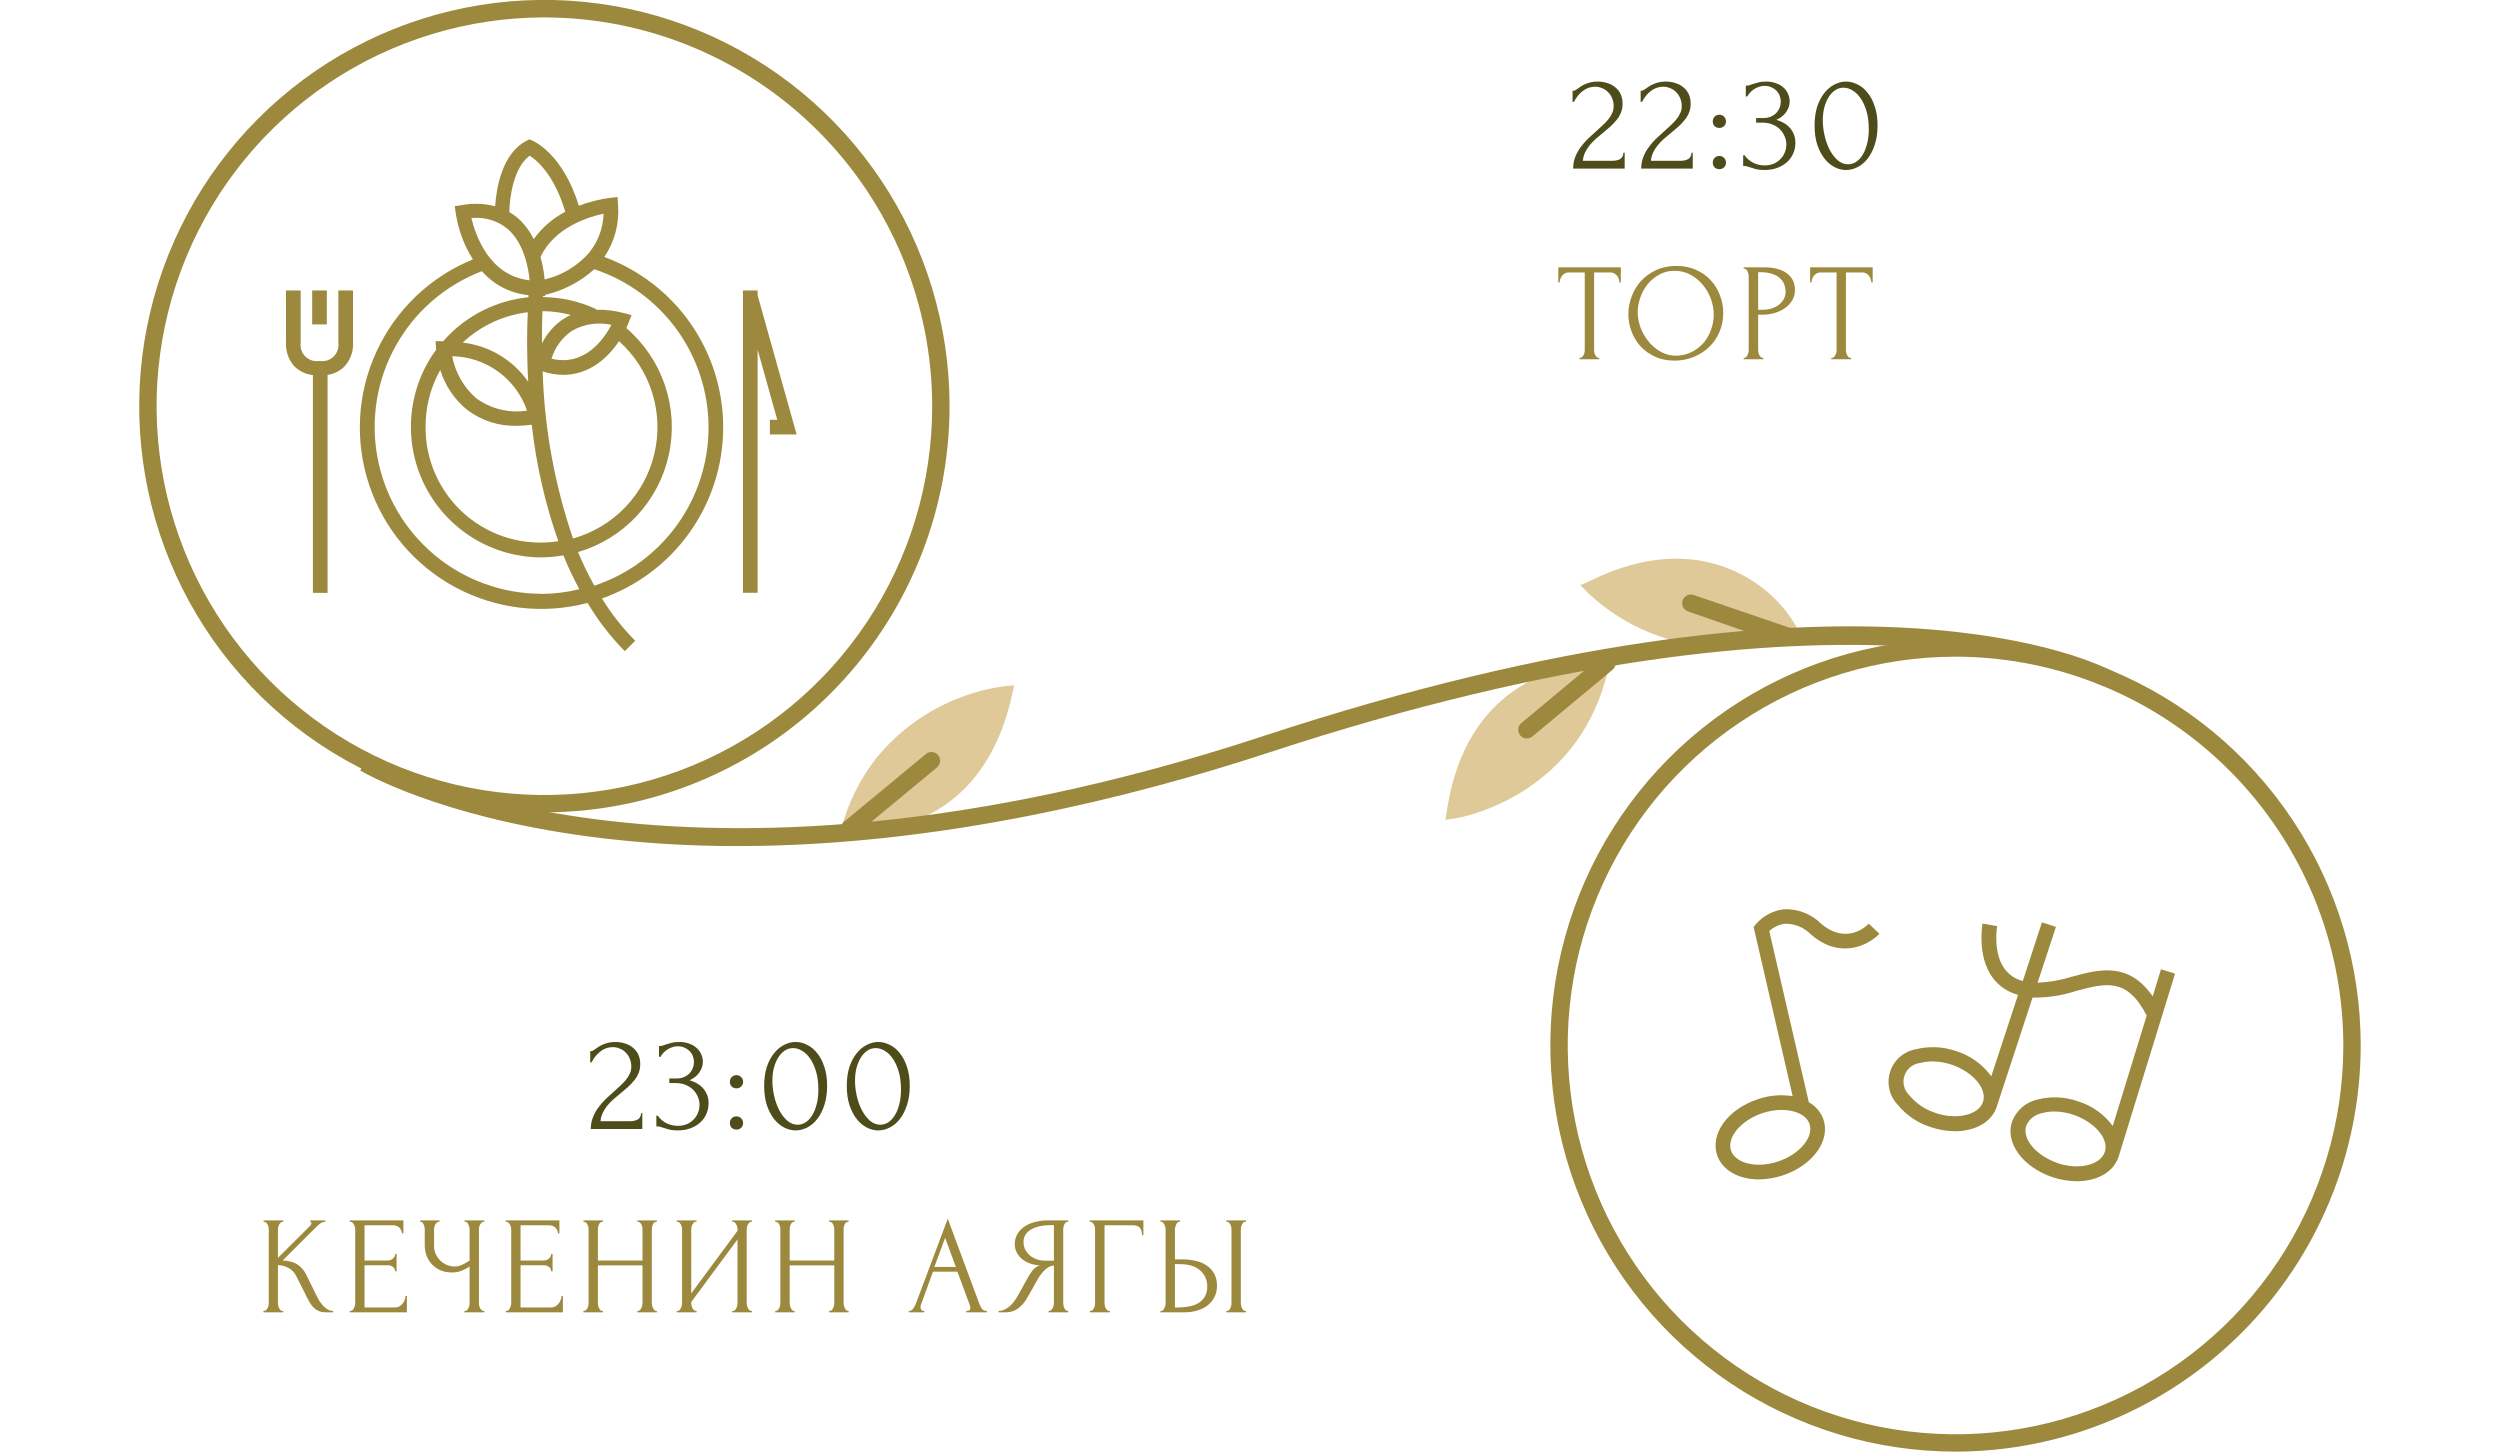 <?xml version="1.0" encoding="UTF-8"?> <svg xmlns="http://www.w3.org/2000/svg" width="341" height="198" viewBox="0 0 341 198" fill="none"> <g clip-path="url(#clip0_4086_574)"> <path d="M217.061 79.15C231.912 71.866 241.619 79.744 244.677 84.925L245.411 86.113L244.072 86.612C241.135 87.72 238.025 88.296 234.887 88.311C228.146 88.202 221.684 85.6 216.741 81.004L215.556 79.815L217.061 79.15Z" fill="#DFC998"></path> <path d="M243.894 88.074C243.765 88.073 243.636 88.049 243.515 88.003L230.288 83.416C230.136 83.37 229.994 83.293 229.872 83.191C229.75 83.088 229.649 82.962 229.577 82.82C229.504 82.678 229.461 82.522 229.45 82.363C229.439 82.204 229.46 82.044 229.511 81.893C229.563 81.742 229.645 81.603 229.751 81.484C229.858 81.365 229.987 81.269 230.132 81.202C230.276 81.134 230.433 81.097 230.592 81.091C230.751 81.086 230.91 81.113 231.058 81.17L244.321 85.698C244.591 85.786 244.82 85.969 244.966 86.213C245.113 86.456 245.168 86.744 245.12 87.025C245.073 87.305 244.927 87.56 244.708 87.741C244.49 87.923 244.214 88.02 243.93 88.015L243.894 88.074Z" fill="#9C893D"></path> <path d="M137.972 95.085C134.321 111.233 122.114 113.883 116.176 113.027L114.765 112.825L115.216 111.483C116.194 108.49 117.699 105.697 119.66 103.236C123.971 98.044 130.038 94.626 136.704 93.635L138.339 93.481L137.972 95.085Z" fill="#DFC998"></path> <path d="M115.856 114.215C115.612 114.216 115.373 114.141 115.174 114.001C114.974 113.86 114.822 113.661 114.739 113.431C114.656 113.201 114.646 112.951 114.71 112.715C114.774 112.479 114.909 112.268 115.097 112.112L126.298 102.844C126.418 102.744 126.557 102.67 126.706 102.624C126.855 102.579 127.012 102.564 127.168 102.579C127.323 102.595 127.473 102.641 127.611 102.715C127.748 102.789 127.87 102.889 127.969 103.01C128.165 103.253 128.258 103.565 128.227 103.876C128.196 104.188 128.043 104.474 127.803 104.674L116.602 113.954C116.391 114.124 116.127 114.217 115.856 114.215Z" fill="#9C893D"></path> <path d="M197.41 110.211C200.018 93.861 212.036 90.427 218.021 90.902L219.432 91.009L219.076 92.387C214.714 108.868 198.927 111.554 198.761 111.578L197.15 111.827L197.41 110.211Z" fill="#DFC998"></path> <path d="M208.255 100.729C208.014 100.727 207.779 100.651 207.582 100.511C207.385 100.371 207.235 100.174 207.153 99.947C207.07 99.72 207.059 99.472 207.121 99.239C207.182 99.004 207.313 98.795 207.497 98.638L218.424 89.536C218.544 89.436 218.682 89.36 218.831 89.314C218.98 89.267 219.136 89.251 219.292 89.265C219.447 89.28 219.598 89.325 219.736 89.397C219.874 89.47 219.996 89.57 220.095 89.69C220.195 89.81 220.27 89.949 220.317 90.098C220.363 90.247 220.379 90.404 220.365 90.56C220.351 90.716 220.306 90.867 220.233 91.005C220.161 91.143 220.061 91.266 219.941 91.366L209.014 100.456C208.8 100.633 208.532 100.73 208.255 100.729Z" fill="#9C893D"></path> <path d="M266.733 198C255.802 198 245.117 194.75 236.028 188.661C226.939 182.572 219.855 173.918 215.673 163.792C211.49 153.667 210.396 142.526 212.53 131.777C214.663 121.029 219.928 111.156 227.658 103.407C235.389 95.659 245.237 90.382 255.959 88.246C266.68 86.109 277.793 87.208 287.891 91.404C297.99 95.599 306.62 102.703 312.692 111.817C318.763 120.93 322.002 131.644 322 142.603C321.984 157.293 316.156 171.376 305.795 181.761C295.433 192.147 281.385 197.987 266.733 198ZM266.733 89.571C256.272 89.571 246.045 92.681 237.346 98.509C228.647 104.336 221.867 112.618 217.864 122.309C213.86 131.999 212.813 142.662 214.854 152.949C216.895 163.236 221.933 172.686 229.33 180.103C236.728 187.519 246.153 192.57 256.414 194.616C266.675 196.663 277.31 195.612 286.976 191.598C296.641 187.585 304.903 180.787 310.715 172.066C316.527 163.345 319.63 153.092 319.63 142.603C319.614 128.543 314.036 115.063 304.119 105.121C294.203 95.179 280.758 89.587 266.733 89.571Z" fill="#9C893D"></path> <path d="M74.254 110.805C63.323 110.805 52.638 107.555 43.549 101.466C34.46 95.377 27.376 86.723 23.194 76.598C19.011 66.472 17.917 55.331 20.051 44.582C22.184 33.834 27.449 23.961 35.179 16.212C42.91 8.464 52.758 3.188 63.48 1.051C74.201 -1.086 85.314 0.013 95.412 4.209C105.511 8.405 114.141 15.508 120.213 24.622C126.284 33.735 129.523 44.449 129.521 55.408C129.505 70.098 123.677 84.181 113.316 94.567C102.954 104.952 88.906 110.792 74.254 110.805ZM74.254 2.376C63.793 2.376 53.566 5.487 44.867 11.314C36.168 17.141 29.388 25.424 25.385 35.114C21.381 44.804 20.334 55.467 22.375 65.754C24.416 76.042 29.454 85.491 36.851 92.908C44.249 100.324 53.674 105.375 63.935 107.421C74.196 109.468 84.832 108.417 94.497 104.404C104.162 100.39 112.424 93.593 118.236 84.871C124.048 76.15 127.151 65.897 127.151 55.408C127.135 41.348 121.557 27.868 111.64 17.926C101.724 7.984 88.279 2.392 74.254 2.376Z" fill="#9C893D"></path> <path d="M100.59 115.404C93.797 115.418 87.011 114.981 80.276 114.097C59.795 111.364 49.555 105.351 49.128 105.09L50.313 103.046C50.716 103.295 91.796 126.871 172.213 100.432C253.696 73.625 286.657 90.771 288.02 91.52L286.894 93.611C286.574 93.433 253.293 76.263 172.948 102.689C154.15 108.845 127.838 115.404 100.59 115.404Z" fill="#9C893D"></path> <path d="M218.043 48.81H218.138V49H215.44V48.81H215.535C215.636 48.81 215.725 48.772 215.801 48.696C215.877 48.62 215.94 48.531 215.991 48.43C216.054 48.329 216.098 48.221 216.124 48.107C216.149 47.98 216.162 47.866 216.162 47.765V37.163H213.958C213.755 37.163 213.578 37.207 213.426 37.296C213.274 37.385 213.147 37.499 213.046 37.638C212.944 37.765 212.868 37.91 212.818 38.075C212.767 38.227 212.742 38.379 212.742 38.531H212.552V36.46H221.083V38.531H220.893C220.893 38.379 220.867 38.227 220.817 38.075C220.766 37.91 220.69 37.765 220.589 37.638C220.487 37.499 220.361 37.385 220.209 37.296C220.057 37.207 219.879 37.163 219.677 37.163H217.435V47.765C217.435 47.866 217.447 47.98 217.473 48.107C217.498 48.221 217.536 48.329 217.587 48.43C217.65 48.531 217.713 48.62 217.777 48.696C217.853 48.772 217.941 48.81 218.043 48.81ZM228.665 36.27C229.653 36.27 230.539 36.447 231.325 36.802C232.11 37.144 232.775 37.613 233.32 38.208C233.877 38.791 234.301 39.475 234.593 40.26C234.897 41.033 235.049 41.843 235.049 42.692C235.049 43.642 234.871 44.516 234.517 45.314C234.175 46.112 233.7 46.796 233.092 47.366C232.484 47.936 231.774 48.386 230.964 48.715C230.166 49.032 229.311 49.19 228.399 49.19C227.423 49.19 226.543 49.013 225.758 48.658C224.985 48.303 224.326 47.835 223.782 47.252C223.25 46.669 222.838 45.998 222.547 45.238C222.255 44.478 222.11 43.686 222.11 42.863C222.11 42.052 222.255 41.254 222.547 40.469C222.838 39.671 223.262 38.962 223.82 38.341C224.39 37.72 225.08 37.22 225.891 36.84C226.701 36.46 227.626 36.27 228.665 36.27ZM228.646 48.525C229.494 48.487 230.235 48.297 230.869 47.955C231.515 47.6 232.053 47.157 232.484 46.625C232.914 46.08 233.231 45.485 233.434 44.839C233.649 44.193 233.757 43.553 233.757 42.92C233.757 42.223 233.63 41.52 233.377 40.811C233.123 40.102 232.762 39.462 232.294 38.892C231.825 38.309 231.261 37.841 230.603 37.486C229.957 37.119 229.228 36.935 228.418 36.935C227.632 36.935 226.929 37.112 226.309 37.467C225.688 37.809 225.156 38.252 224.713 38.797C224.282 39.342 223.953 39.95 223.725 40.621C223.497 41.292 223.383 41.951 223.383 42.597C223.383 43.294 223.516 43.997 223.782 44.706C224.048 45.403 224.415 46.036 224.884 46.606C225.352 47.176 225.903 47.638 226.537 47.993C227.183 48.348 227.886 48.525 228.646 48.525ZM237.837 36.46H240.535C241.941 36.46 243.005 36.732 243.727 37.277C244.461 37.809 244.829 38.569 244.829 39.557C244.829 40.089 244.702 40.564 244.449 40.982C244.195 41.4 243.86 41.755 243.442 42.046C243.036 42.325 242.574 42.54 242.055 42.692C241.548 42.844 241.041 42.92 240.535 42.92H239.813V47.765C239.813 47.866 239.825 47.98 239.851 48.107C239.876 48.221 239.914 48.329 239.965 48.43C240.028 48.531 240.091 48.62 240.155 48.696C240.231 48.772 240.319 48.81 240.421 48.81H240.516V49H237.837V48.81H237.932C238.02 48.81 238.103 48.772 238.179 48.696C238.255 48.62 238.318 48.531 238.369 48.43C238.419 48.329 238.457 48.221 238.483 48.107C238.508 47.98 238.521 47.866 238.521 47.765V37.638C238.521 37.461 238.47 37.258 238.369 37.03C238.267 36.802 238.122 36.675 237.932 36.65H237.837V36.46ZM239.813 37.125V42.255H240.383C240.889 42.255 241.339 42.185 241.732 42.046C242.137 41.907 242.473 41.723 242.739 41.495C243.005 41.267 243.207 41.007 243.347 40.716C243.486 40.425 243.556 40.127 243.556 39.823C243.556 39.456 243.492 39.114 243.366 38.797C243.252 38.468 243.055 38.183 242.777 37.942C242.511 37.689 242.156 37.492 241.713 37.353C241.269 37.201 240.725 37.125 240.079 37.125H239.813ZM252.393 48.81H252.488V49H249.79V48.81H249.885C249.987 48.81 250.075 48.772 250.151 48.696C250.227 48.62 250.291 48.531 250.341 48.43C250.405 48.329 250.449 48.221 250.474 48.107C250.5 47.98 250.512 47.866 250.512 47.765V37.163H248.308C248.106 37.163 247.928 37.207 247.776 37.296C247.624 37.385 247.498 37.499 247.396 37.638C247.295 37.765 247.219 37.91 247.168 38.075C247.118 38.227 247.092 38.379 247.092 38.531H246.902V36.46H255.433V38.531H255.243C255.243 38.379 255.218 38.227 255.167 38.075C255.117 37.91 255.041 37.765 254.939 37.638C254.838 37.499 254.711 37.385 254.559 37.296C254.407 37.207 254.23 37.163 254.027 37.163H251.785V47.765C251.785 47.866 251.798 47.98 251.823 48.107C251.849 48.221 251.887 48.329 251.937 48.43C252.001 48.531 252.064 48.62 252.127 48.696C252.203 48.772 252.292 48.81 252.393 48.81Z" fill="#9C893D"></path> <path d="M214.499 12.379H214.67C214.734 12.379 214.81 12.347 214.898 12.284C215 12.221 215.107 12.151 215.221 12.075C215.348 11.986 215.494 11.885 215.658 11.771C215.836 11.657 216.032 11.556 216.247 11.467C216.475 11.366 216.729 11.283 217.007 11.22C217.286 11.157 217.596 11.125 217.938 11.125C218.369 11.125 218.787 11.188 219.192 11.315C219.598 11.429 219.959 11.613 220.275 11.866C220.592 12.107 220.845 12.417 221.035 12.797C221.225 13.177 221.32 13.633 221.32 14.165C221.32 14.608 221.244 15.014 221.092 15.381C220.94 15.748 220.731 16.09 220.465 16.407C220.212 16.724 219.921 17.028 219.591 17.319C219.275 17.598 218.945 17.876 218.603 18.155C218.274 18.421 217.951 18.693 217.634 18.972C217.33 19.251 217.052 19.542 216.798 19.846C216.558 20.15 216.355 20.479 216.19 20.834C216.026 21.176 215.931 21.543 215.905 21.936H219.857C220.339 21.936 220.719 21.854 220.997 21.689C221.276 21.512 221.422 21.227 221.434 20.834H221.605V23H214.575C214.575 22.43 214.67 21.904 214.86 21.423C215.05 20.929 215.297 20.479 215.601 20.074C215.905 19.656 216.241 19.27 216.608 18.915C216.988 18.56 217.362 18.218 217.729 17.889C218.033 17.623 218.325 17.357 218.603 17.091C218.895 16.825 219.148 16.559 219.363 16.293C219.591 16.014 219.769 15.729 219.895 15.438C220.035 15.134 220.104 14.817 220.104 14.488C220.104 14.07 220.028 13.696 219.876 13.367C219.737 13.038 219.547 12.759 219.306 12.531C219.078 12.303 218.812 12.132 218.508 12.018C218.204 11.891 217.9 11.828 217.596 11.828C216.95 11.828 216.38 12.024 215.886 12.417C215.392 12.797 214.993 13.291 214.689 13.899H214.499V12.379ZM223.785 12.379H223.956C224.019 12.379 224.095 12.347 224.184 12.284C224.285 12.221 224.393 12.151 224.507 12.075C224.633 11.986 224.779 11.885 224.944 11.771C225.121 11.657 225.317 11.556 225.533 11.467C225.761 11.366 226.014 11.283 226.293 11.22C226.571 11.157 226.882 11.125 227.224 11.125C227.654 11.125 228.072 11.188 228.478 11.315C228.883 11.429 229.244 11.613 229.561 11.866C229.877 12.107 230.131 12.417 230.321 12.797C230.511 13.177 230.606 13.633 230.606 14.165C230.606 14.608 230.53 15.014 230.378 15.381C230.226 15.748 230.017 16.09 229.751 16.407C229.497 16.724 229.206 17.028 228.877 17.319C228.56 17.598 228.231 17.876 227.889 18.155C227.559 18.421 227.236 18.693 226.92 18.972C226.616 19.251 226.337 19.542 226.084 19.846C225.843 20.15 225.64 20.479 225.476 20.834C225.311 21.176 225.216 21.543 225.191 21.936H229.143C229.624 21.936 230.004 21.854 230.283 21.689C230.561 21.512 230.707 21.227 230.72 20.834H230.891V23H223.861C223.861 22.43 223.956 21.904 224.146 21.423C224.336 20.929 224.583 20.479 224.887 20.074C225.191 19.656 225.526 19.27 225.894 18.915C226.274 18.56 226.647 18.218 227.015 17.889C227.319 17.623 227.61 17.357 227.889 17.091C228.18 16.825 228.433 16.559 228.649 16.293C228.877 16.014 229.054 15.729 229.181 15.438C229.32 15.134 229.39 14.817 229.39 14.488C229.39 14.07 229.314 13.696 229.162 13.367C229.022 13.038 228.832 12.759 228.592 12.531C228.364 12.303 228.098 12.132 227.794 12.018C227.49 11.891 227.186 11.828 226.882 11.828C226.236 11.828 225.666 12.024 225.172 12.417C224.678 12.797 224.279 13.291 223.975 13.899H223.785V12.379ZM233.621 16.559C233.621 16.306 233.704 16.09 233.868 15.913C234.046 15.736 234.261 15.647 234.514 15.647C234.768 15.647 234.983 15.736 235.16 15.913C235.338 16.09 235.426 16.306 235.426 16.559C235.426 16.812 235.338 17.028 235.16 17.205C234.983 17.37 234.768 17.452 234.514 17.452C234.261 17.452 234.046 17.37 233.868 17.205C233.704 17.028 233.621 16.812 233.621 16.559ZM233.621 22.183C233.621 21.93 233.704 21.714 233.868 21.537C234.046 21.36 234.261 21.271 234.514 21.271C234.768 21.271 234.983 21.36 235.16 21.537C235.338 21.714 235.426 21.93 235.426 22.183C235.426 22.436 235.338 22.652 235.16 22.829C234.983 22.994 234.768 23.076 234.514 23.076C234.261 23.076 234.046 22.994 233.868 22.829C233.704 22.652 233.621 22.436 233.621 22.183ZM238.128 11.676H238.299C238.4 11.676 238.508 11.657 238.622 11.619C238.736 11.581 238.862 11.537 239.002 11.486C239.217 11.41 239.477 11.334 239.781 11.258C240.085 11.169 240.458 11.125 240.902 11.125C241.408 11.125 241.858 11.201 242.251 11.353C242.656 11.492 242.992 11.689 243.258 11.942C243.536 12.183 243.745 12.468 243.885 12.797C244.037 13.126 244.113 13.468 244.113 13.823C244.113 14.317 243.961 14.792 243.657 15.248C243.365 15.704 242.909 16.071 242.289 16.35C243.163 16.603 243.815 17.009 244.246 17.566C244.676 18.123 244.892 18.757 244.892 19.466C244.892 19.998 244.79 20.492 244.588 20.948C244.398 21.391 244.113 21.784 243.733 22.126C243.365 22.455 242.922 22.715 242.403 22.905C241.883 23.095 241.301 23.19 240.655 23.19C240.173 23.19 239.774 23.146 239.458 23.057C239.141 22.968 238.875 22.886 238.66 22.81C238.52 22.759 238.394 22.721 238.28 22.696C238.166 22.658 238.052 22.639 237.938 22.639H237.767V21.176H237.957C238.286 21.632 238.691 21.98 239.173 22.221C239.667 22.449 240.173 22.563 240.693 22.563C241.149 22.563 241.56 22.487 241.928 22.335C242.295 22.17 242.605 21.955 242.859 21.689C243.125 21.423 243.321 21.119 243.448 20.777C243.587 20.435 243.657 20.08 243.657 19.713C243.657 19.333 243.581 18.966 243.429 18.611C243.277 18.244 243.061 17.921 242.783 17.642C242.504 17.363 242.162 17.142 241.757 16.977C241.364 16.812 240.914 16.73 240.408 16.73H239.534V16.103H240.503C240.895 16.103 241.237 16.04 241.529 15.913C241.833 15.786 242.086 15.615 242.289 15.4C242.491 15.185 242.643 14.944 242.745 14.678C242.846 14.412 242.897 14.133 242.897 13.842C242.897 13.576 242.846 13.316 242.745 13.063C242.656 12.81 242.517 12.588 242.327 12.398C242.137 12.195 241.902 12.031 241.624 11.904C241.358 11.777 241.047 11.714 240.693 11.714C240.262 11.714 239.831 11.834 239.401 12.075C238.97 12.316 238.609 12.677 238.318 13.158H238.128V11.676ZM247.51 17.11C247.51 16.135 247.63 15.273 247.871 14.526C248.124 13.779 248.454 13.158 248.859 12.664C249.264 12.157 249.72 11.777 250.227 11.524C250.746 11.258 251.272 11.125 251.804 11.125C252.336 11.125 252.862 11.258 253.381 11.524C253.9 11.777 254.356 12.157 254.749 12.664C255.154 13.158 255.477 13.779 255.718 14.526C255.971 15.273 256.098 16.135 256.098 17.11C256.098 18.098 255.971 18.972 255.718 19.732C255.477 20.479 255.154 21.113 254.749 21.632C254.356 22.139 253.9 22.525 253.381 22.791C252.862 23.057 252.336 23.19 251.804 23.19C251.272 23.19 250.746 23.057 250.227 22.791C249.72 22.525 249.264 22.139 248.859 21.632C248.454 21.113 248.124 20.479 247.871 19.732C247.63 18.972 247.51 18.098 247.51 17.11ZM254.901 17.604C254.901 16.692 254.8 15.888 254.597 15.191C254.394 14.482 254.128 13.893 253.799 13.424C253.482 12.943 253.115 12.582 252.697 12.341C252.292 12.088 251.874 11.961 251.443 11.961C251.012 11.961 250.62 12.088 250.265 12.341C249.923 12.582 249.632 12.905 249.391 13.31C249.15 13.715 248.96 14.184 248.821 14.716C248.694 15.248 248.631 15.805 248.631 16.388C248.631 17.085 248.713 17.794 248.878 18.516C249.043 19.225 249.277 19.871 249.581 20.454C249.885 21.024 250.246 21.493 250.664 21.86C251.095 22.227 251.563 22.411 252.07 22.411C252.437 22.411 252.792 22.31 253.134 22.107C253.476 21.892 253.774 21.581 254.027 21.176C254.293 20.771 254.502 20.27 254.654 19.675C254.819 19.08 254.901 18.389 254.901 17.604Z" fill="#4E4C1B"></path> <path d="M80.507 143.379H80.678C80.741 143.379 80.817 143.347 80.906 143.284C81.007 143.221 81.115 143.151 81.229 143.075C81.355 142.986 81.501 142.885 81.666 142.771C81.843 142.657 82.039 142.556 82.255 142.467C82.483 142.366 82.736 142.283 83.015 142.22C83.293 142.157 83.604 142.125 83.946 142.125C84.376 142.125 84.794 142.188 85.2 142.315C85.605 142.429 85.966 142.613 86.283 142.866C86.599 143.107 86.853 143.417 87.043 143.797C87.233 144.177 87.328 144.633 87.328 145.165C87.328 145.608 87.252 146.014 87.1 146.381C86.948 146.748 86.739 147.09 86.473 147.407C86.219 147.724 85.928 148.028 85.599 148.319C85.282 148.598 84.953 148.876 84.611 149.155C84.281 149.421 83.958 149.693 83.642 149.972C83.338 150.251 83.059 150.542 82.806 150.846C82.565 151.15 82.362 151.479 82.198 151.834C82.033 152.176 81.938 152.543 81.913 152.936H85.865C86.346 152.936 86.726 152.854 87.005 152.689C87.283 152.512 87.429 152.227 87.442 151.834H87.613V154H80.583C80.583 153.43 80.678 152.904 80.868 152.423C81.058 151.929 81.305 151.479 81.609 151.074C81.913 150.656 82.248 150.27 82.616 149.915C82.996 149.56 83.369 149.218 83.737 148.889C84.041 148.623 84.332 148.357 84.611 148.091C84.902 147.825 85.155 147.559 85.371 147.293C85.599 147.014 85.776 146.729 85.903 146.438C86.042 146.134 86.112 145.817 86.112 145.488C86.112 145.07 86.036 144.696 85.884 144.367C85.744 144.038 85.554 143.759 85.314 143.531C85.086 143.303 84.82 143.132 84.516 143.018C84.212 142.891 83.908 142.828 83.604 142.828C82.958 142.828 82.388 143.024 81.894 143.417C81.4 143.797 81.001 144.291 80.697 144.899H80.507V143.379ZM89.887 142.676H90.058C90.159 142.676 90.267 142.657 90.381 142.619C90.495 142.581 90.622 142.537 90.761 142.486C90.977 142.41 91.236 142.334 91.54 142.258C91.844 142.169 92.218 142.125 92.661 142.125C93.168 142.125 93.618 142.201 94.01 142.353C94.415 142.492 94.751 142.689 95.017 142.942C95.296 143.183 95.505 143.468 95.644 143.797C95.796 144.126 95.872 144.468 95.872 144.823C95.872 145.317 95.72 145.792 95.416 146.248C95.125 146.704 94.669 147.071 94.048 147.35C94.922 147.603 95.575 148.009 96.005 148.566C96.436 149.123 96.651 149.757 96.651 150.466C96.651 150.998 96.55 151.492 96.347 151.948C96.157 152.391 95.872 152.784 95.492 153.126C95.125 153.455 94.681 153.715 94.162 153.905C93.643 154.095 93.06 154.19 92.414 154.19C91.933 154.19 91.534 154.146 91.217 154.057C90.9 153.968 90.635 153.886 90.419 153.81C90.28 153.759 90.153 153.721 90.039 153.696C89.925 153.658 89.811 153.639 89.697 153.639H89.526V152.176H89.716C90.046 152.632 90.451 152.98 90.932 153.221C91.426 153.449 91.933 153.563 92.452 153.563C92.908 153.563 93.32 153.487 93.687 153.335C94.055 153.17 94.365 152.955 94.618 152.689C94.884 152.423 95.081 152.119 95.207 151.777C95.347 151.435 95.416 151.08 95.416 150.713C95.416 150.333 95.34 149.966 95.188 149.611C95.036 149.244 94.821 148.921 94.542 148.642C94.263 148.363 93.921 148.142 93.516 147.977C93.124 147.812 92.674 147.73 92.167 147.73H91.293V147.103H92.262C92.655 147.103 92.997 147.04 93.288 146.913C93.592 146.786 93.846 146.615 94.048 146.4C94.251 146.185 94.403 145.944 94.504 145.678C94.606 145.412 94.656 145.133 94.656 144.842C94.656 144.576 94.606 144.316 94.504 144.063C94.415 143.81 94.276 143.588 94.086 143.398C93.896 143.195 93.662 143.031 93.383 142.904C93.117 142.777 92.807 142.714 92.452 142.714C92.022 142.714 91.591 142.834 91.16 143.075C90.73 143.316 90.368 143.677 90.077 144.158H89.887V142.676ZM99.554 147.559C99.554 147.306 99.637 147.09 99.801 146.913C99.979 146.736 100.194 146.647 100.447 146.647C100.701 146.647 100.916 146.736 101.093 146.913C101.271 147.09 101.359 147.306 101.359 147.559C101.359 147.812 101.271 148.028 101.093 148.205C100.916 148.37 100.701 148.452 100.447 148.452C100.194 148.452 99.979 148.37 99.801 148.205C99.637 148.028 99.554 147.812 99.554 147.559ZM99.554 153.183C99.554 152.93 99.637 152.714 99.801 152.537C99.979 152.36 100.194 152.271 100.447 152.271C100.701 152.271 100.916 152.36 101.093 152.537C101.271 152.714 101.359 152.93 101.359 153.183C101.359 153.436 101.271 153.652 101.093 153.829C100.916 153.994 100.701 154.076 100.447 154.076C100.194 154.076 99.979 153.994 99.801 153.829C99.637 153.652 99.554 153.436 99.554 153.183ZM104.232 148.11C104.232 147.135 104.352 146.273 104.593 145.526C104.846 144.779 105.175 144.158 105.581 143.664C105.986 143.157 106.442 142.777 106.949 142.524C107.468 142.258 107.994 142.125 108.526 142.125C109.058 142.125 109.583 142.258 110.103 142.524C110.622 142.777 111.078 143.157 111.471 143.664C111.876 144.158 112.199 144.779 112.44 145.526C112.693 146.273 112.82 147.135 112.82 148.11C112.82 149.098 112.693 149.972 112.44 150.732C112.199 151.479 111.876 152.113 111.471 152.632C111.078 153.139 110.622 153.525 110.103 153.791C109.583 154.057 109.058 154.19 108.526 154.19C107.994 154.19 107.468 154.057 106.949 153.791C106.442 153.525 105.986 153.139 105.581 152.632C105.175 152.113 104.846 151.479 104.593 150.732C104.352 149.972 104.232 149.098 104.232 148.11ZM111.623 148.604C111.623 147.692 111.521 146.888 111.319 146.191C111.116 145.482 110.85 144.893 110.521 144.424C110.204 143.943 109.837 143.582 109.419 143.341C109.013 143.088 108.595 142.961 108.165 142.961C107.734 142.961 107.341 143.088 106.987 143.341C106.645 143.582 106.353 143.905 106.113 144.31C105.872 144.715 105.682 145.184 105.543 145.716C105.416 146.248 105.353 146.805 105.353 147.388C105.353 148.085 105.435 148.794 105.6 149.516C105.764 150.225 105.999 150.871 106.303 151.454C106.607 152.024 106.968 152.493 107.386 152.86C107.816 153.227 108.285 153.411 108.792 153.411C109.159 153.411 109.514 153.31 109.856 153.107C110.198 152.892 110.495 152.581 110.749 152.176C111.015 151.771 111.224 151.27 111.376 150.675C111.54 150.08 111.623 149.389 111.623 148.604ZM115.503 148.11C115.503 147.135 115.623 146.273 115.864 145.526C116.117 144.779 116.446 144.158 116.852 143.664C117.257 143.157 117.713 142.777 118.22 142.524C118.739 142.258 119.265 142.125 119.797 142.125C120.329 142.125 120.854 142.258 121.374 142.524C121.893 142.777 122.349 143.157 122.742 143.664C123.147 144.158 123.47 144.779 123.711 145.526C123.964 146.273 124.091 147.135 124.091 148.11C124.091 149.098 123.964 149.972 123.711 150.732C123.47 151.479 123.147 152.113 122.742 152.632C122.349 153.139 121.893 153.525 121.374 153.791C120.854 154.057 120.329 154.19 119.797 154.19C119.265 154.19 118.739 154.057 118.22 153.791C117.713 153.525 117.257 153.139 116.852 152.632C116.446 152.113 116.117 151.479 115.864 150.732C115.623 149.972 115.503 149.098 115.503 148.11ZM122.894 148.604C122.894 147.692 122.792 146.888 122.59 146.191C122.387 145.482 122.121 144.893 121.792 144.424C121.475 143.943 121.108 143.582 120.69 143.341C120.284 143.088 119.866 142.961 119.436 142.961C119.005 142.961 118.612 143.088 118.258 143.341C117.916 143.582 117.624 143.905 117.384 144.31C117.143 144.715 116.953 145.184 116.814 145.716C116.687 146.248 116.624 146.805 116.624 147.388C116.624 148.085 116.706 148.794 116.871 149.516C117.035 150.225 117.27 150.871 117.574 151.454C117.878 152.024 118.239 152.493 118.657 152.86C119.087 153.227 119.556 153.411 120.063 153.411C120.43 153.411 120.785 153.31 121.127 153.107C121.469 152.892 121.766 152.581 122.02 152.176C122.286 151.771 122.495 151.27 122.647 150.675C122.811 150.08 122.894 149.389 122.894 148.604Z" fill="#4E4C1B"></path> <path d="M35.937 178.81H36.032C36.133 178.81 36.222 178.772 36.298 178.696C36.374 178.62 36.437 178.531 36.488 178.43C36.551 178.329 36.596 178.221 36.621 178.107C36.646 177.98 36.659 177.866 36.659 177.765V167.638C36.659 167.549 36.646 167.448 36.621 167.334C36.596 167.22 36.551 167.112 36.488 167.011C36.437 166.91 36.374 166.827 36.298 166.764C36.222 166.688 36.14 166.65 36.051 166.65H35.956V166.46H38.654V166.65H38.559C38.458 166.65 38.369 166.688 38.293 166.764C38.217 166.827 38.147 166.91 38.084 167.011C38.033 167.112 37.989 167.22 37.951 167.334C37.926 167.448 37.913 167.549 37.913 167.638V171.571L42.321 167.182C42.422 167.081 42.473 166.96 42.473 166.821C42.473 166.707 42.422 166.65 42.321 166.65V166.46H44.373V166.65C44.12 166.663 43.892 166.739 43.689 166.878C43.499 167.017 43.29 167.201 43.062 167.429L38.559 171.932C39.382 171.957 40.047 172.135 40.554 172.464C41.061 172.793 41.46 173.249 41.751 173.832L43.252 176.872C43.341 177.062 43.455 177.271 43.594 177.499C43.746 177.714 43.911 177.923 44.088 178.126C44.278 178.316 44.487 178.481 44.715 178.62C44.943 178.747 45.184 178.81 45.437 178.81V179H44.487C44.12 179 43.803 178.949 43.537 178.848C43.271 178.734 43.037 178.588 42.834 178.411C42.644 178.221 42.473 178.012 42.321 177.784C42.182 177.556 42.055 177.328 41.941 177.1L40.402 174.041C40.161 173.572 39.826 173.218 39.395 172.977C38.977 172.724 38.483 172.584 37.913 172.559V177.765C37.913 177.866 37.926 177.974 37.951 178.088C37.976 178.202 38.014 178.316 38.065 178.43C38.116 178.531 38.179 178.62 38.255 178.696C38.331 178.759 38.413 178.797 38.502 178.81H38.635V179H35.937V178.81ZM47.709 178.81H47.804C47.905 178.81 47.994 178.778 48.07 178.715C48.146 178.639 48.209 178.55 48.26 178.449C48.323 178.348 48.368 178.24 48.393 178.126C48.431 178.012 48.45 177.904 48.45 177.803V167.638C48.45 167.549 48.431 167.448 48.393 167.334C48.368 167.22 48.323 167.112 48.26 167.011C48.209 166.91 48.146 166.827 48.07 166.764C47.994 166.688 47.905 166.65 47.804 166.65H47.709V166.46H55.024V168.227H54.834C54.809 167.936 54.695 167.682 54.492 167.467C54.289 167.239 53.973 167.125 53.542 167.125H49.723V171.932H52.877C53.168 171.932 53.409 171.843 53.599 171.666C53.802 171.489 53.903 171.28 53.903 171.039H54.093V173.414H53.903C53.903 173.186 53.808 172.99 53.618 172.825C53.428 172.66 53.181 172.578 52.877 172.578H49.723V178.335H53.884C54.125 178.335 54.334 178.278 54.511 178.164C54.688 178.05 54.834 177.917 54.948 177.765C55.075 177.6 55.163 177.429 55.214 177.252C55.277 177.062 55.309 176.904 55.309 176.777H55.499V179H47.709V178.81ZM63.35 178.81H63.445C63.533 178.81 63.616 178.778 63.692 178.715C63.768 178.639 63.831 178.55 63.882 178.449C63.945 178.348 63.989 178.24 64.015 178.126C64.04 178.012 64.053 177.904 64.053 177.803V172.749C63.799 172.939 63.457 173.123 63.027 173.3C62.596 173.477 62.14 173.566 61.659 173.566C61.089 173.566 60.569 173.471 60.101 173.281C59.645 173.078 59.252 172.806 58.923 172.464C58.606 172.122 58.359 171.729 58.182 171.286C58.017 170.83 57.935 170.349 57.935 169.842V167.638C57.935 167.549 57.922 167.448 57.897 167.334C57.871 167.22 57.833 167.112 57.783 167.011C57.745 166.91 57.688 166.827 57.612 166.764C57.548 166.688 57.479 166.65 57.403 166.65H57.308V166.46H59.949V166.65H59.854C59.752 166.65 59.664 166.688 59.588 166.764C59.512 166.827 59.442 166.91 59.379 167.011C59.328 167.112 59.284 167.22 59.246 167.334C59.22 167.448 59.208 167.549 59.208 167.638V169.956C59.208 170.374 59.29 170.754 59.455 171.096C59.619 171.438 59.835 171.736 60.101 171.989C60.367 172.23 60.664 172.42 60.994 172.559C61.336 172.686 61.678 172.749 62.02 172.749C62.362 172.749 62.71 172.667 63.065 172.502C63.419 172.337 63.749 172.147 64.053 171.932V167.638C64.053 167.549 64.04 167.454 64.015 167.353C63.989 167.239 63.951 167.138 63.901 167.049C63.863 166.948 63.812 166.859 63.749 166.783C63.685 166.707 63.609 166.663 63.521 166.65H63.369V166.46H66.067V166.65H65.915C65.826 166.663 65.744 166.707 65.668 166.783C65.592 166.859 65.528 166.948 65.478 167.049C65.427 167.138 65.389 167.239 65.364 167.353C65.338 167.454 65.326 167.549 65.326 167.638V177.803C65.326 177.892 65.338 177.993 65.364 178.107C65.389 178.221 65.427 178.329 65.478 178.43C65.528 178.519 65.592 178.601 65.668 178.677C65.744 178.753 65.826 178.797 65.915 178.81H66.067V179H63.35V178.81ZM68.989 178.81H69.084C69.185 178.81 69.274 178.778 69.35 178.715C69.426 178.639 69.489 178.55 69.54 178.449C69.603 178.348 69.648 178.24 69.673 178.126C69.711 178.012 69.73 177.904 69.73 177.803V167.638C69.73 167.549 69.711 167.448 69.673 167.334C69.648 167.22 69.603 167.112 69.54 167.011C69.489 166.91 69.426 166.827 69.35 166.764C69.274 166.688 69.185 166.65 69.084 166.65H68.989V166.46H76.304V168.227H76.114C76.089 167.936 75.975 167.682 75.772 167.467C75.569 167.239 75.253 167.125 74.822 167.125H71.003V171.932H74.157C74.448 171.932 74.689 171.843 74.879 171.666C75.082 171.489 75.183 171.28 75.183 171.039H75.373V173.414H75.183C75.183 173.186 75.088 172.99 74.898 172.825C74.708 172.66 74.461 172.578 74.157 172.578H71.003V178.335H75.164C75.405 178.335 75.614 178.278 75.791 178.164C75.968 178.05 76.114 177.917 76.228 177.765C76.355 177.6 76.443 177.429 76.494 177.252C76.557 177.062 76.589 176.904 76.589 176.777H76.779V179H68.989V178.81ZM86.932 178.81H87.027C87.115 178.81 87.198 178.778 87.274 178.715C87.35 178.639 87.413 178.55 87.464 178.449C87.527 178.335 87.571 178.221 87.597 178.107C87.622 177.98 87.635 177.866 87.635 177.765V172.597H81.555V177.765C81.555 177.866 81.567 177.98 81.593 178.107C81.618 178.221 81.656 178.329 81.707 178.43C81.757 178.531 81.814 178.62 81.878 178.696C81.954 178.772 82.042 178.81 82.144 178.81H82.239V179H79.579V178.81H79.674C79.762 178.81 79.845 178.778 79.921 178.715C79.997 178.639 80.06 178.55 80.111 178.449C80.174 178.335 80.218 178.221 80.244 178.107C80.269 177.98 80.282 177.866 80.282 177.765V167.638C80.282 167.549 80.269 167.448 80.244 167.334C80.218 167.22 80.18 167.112 80.13 167.011C80.079 166.91 80.016 166.827 79.94 166.764C79.864 166.688 79.775 166.65 79.674 166.65H79.579V166.46H82.239V166.65H82.144C82.042 166.65 81.954 166.688 81.878 166.764C81.802 166.827 81.738 166.91 81.688 167.011C81.65 167.112 81.618 167.22 81.593 167.334C81.567 167.448 81.555 167.549 81.555 167.638V171.932H87.635V167.638C87.635 167.549 87.622 167.448 87.597 167.334C87.571 167.22 87.533 167.112 87.483 167.011C87.432 166.91 87.369 166.827 87.293 166.764C87.217 166.688 87.128 166.65 87.027 166.65H86.932V166.46H89.592V166.65H89.497C89.395 166.65 89.307 166.688 89.231 166.764C89.155 166.827 89.091 166.91 89.041 167.011C89.003 167.112 88.971 167.22 88.946 167.334C88.92 167.448 88.908 167.549 88.908 167.638V177.765C88.908 177.866 88.92 177.98 88.946 178.107C88.984 178.221 89.028 178.329 89.079 178.43C89.129 178.531 89.186 178.62 89.25 178.696C89.326 178.772 89.408 178.81 89.497 178.81H89.592V179H86.932V178.81ZM99.872 178.81H99.967C100.068 178.81 100.157 178.778 100.233 178.715C100.309 178.639 100.372 178.55 100.423 178.449C100.486 178.335 100.531 178.221 100.556 178.107C100.581 177.98 100.594 177.866 100.594 177.765V169.063L94.286 177.594V177.765C94.286 177.866 94.299 177.98 94.324 178.107C94.362 178.221 94.406 178.329 94.457 178.43C94.508 178.531 94.571 178.62 94.647 178.696C94.723 178.772 94.812 178.81 94.913 178.81H95.008V179H92.31V178.81H92.405C92.506 178.81 92.595 178.778 92.671 178.715C92.747 178.639 92.81 178.55 92.861 178.449C92.924 178.335 92.969 178.221 92.994 178.107C93.019 177.98 93.032 177.866 93.032 177.765V167.638C93.032 167.549 93.019 167.448 92.994 167.334C92.969 167.22 92.924 167.112 92.861 167.011C92.81 166.91 92.747 166.827 92.671 166.764C92.595 166.688 92.506 166.65 92.405 166.65H92.31V166.46H95.008V166.65H94.856C94.767 166.663 94.685 166.707 94.609 166.783C94.546 166.859 94.489 166.948 94.438 167.049C94.387 167.138 94.349 167.239 94.324 167.353C94.299 167.454 94.286 167.549 94.286 167.638V176.416L100.594 167.885V167.638C100.594 167.549 100.581 167.448 100.556 167.334C100.531 167.22 100.486 167.112 100.423 167.011C100.372 166.91 100.309 166.827 100.233 166.764C100.157 166.688 100.068 166.65 99.967 166.65H99.872V166.46H102.57V166.65H102.475C102.374 166.65 102.285 166.688 102.209 166.764C102.133 166.827 102.07 166.91 102.019 167.011C101.968 167.112 101.924 167.22 101.886 167.334C101.861 167.448 101.848 167.549 101.848 167.638V177.765C101.848 177.866 101.861 177.974 101.886 178.088C101.924 178.202 101.968 178.316 102.019 178.43C102.07 178.531 102.133 178.62 102.209 178.696C102.285 178.772 102.374 178.81 102.475 178.81H102.57V179H99.872V178.81ZM113.091 178.81H113.186C113.275 178.81 113.357 178.778 113.433 178.715C113.509 178.639 113.573 178.55 113.623 178.449C113.687 178.335 113.731 178.221 113.756 178.107C113.782 177.98 113.794 177.866 113.794 177.765V172.597H107.714V177.765C107.714 177.866 107.727 177.98 107.752 178.107C107.778 178.221 107.816 178.329 107.866 178.43C107.917 178.531 107.974 178.62 108.037 178.696C108.113 178.772 108.202 178.81 108.303 178.81H108.398V179H105.738V178.81H105.833C105.922 178.81 106.004 178.778 106.08 178.715C106.156 178.639 106.22 178.55 106.27 178.449C106.334 178.335 106.378 178.221 106.403 178.107C106.429 177.98 106.441 177.866 106.441 177.765V167.638C106.441 167.549 106.429 167.448 106.403 167.334C106.378 167.22 106.34 167.112 106.289 167.011C106.239 166.91 106.175 166.827 106.099 166.764C106.023 166.688 105.935 166.65 105.833 166.65H105.738V166.46H108.398V166.65H108.303C108.202 166.65 108.113 166.688 108.037 166.764C107.961 166.827 107.898 166.91 107.847 167.011C107.809 167.112 107.778 167.22 107.752 167.334C107.727 167.448 107.714 167.549 107.714 167.638V171.932H113.794V167.638C113.794 167.549 113.782 167.448 113.756 167.334C113.731 167.22 113.693 167.112 113.642 167.011C113.592 166.91 113.528 166.827 113.452 166.764C113.376 166.688 113.288 166.65 113.186 166.65H113.091V166.46H115.751V166.65H115.656C115.555 166.65 115.466 166.688 115.39 166.764C115.314 166.827 115.251 166.91 115.2 167.011C115.162 167.112 115.131 167.22 115.105 167.334C115.08 167.448 115.067 167.549 115.067 167.638V177.765C115.067 177.866 115.08 177.98 115.105 178.107C115.143 178.221 115.188 178.329 115.238 178.43C115.289 178.531 115.346 178.62 115.409 178.696C115.485 178.772 115.568 178.81 115.656 178.81H115.751V179H113.091V178.81ZM131.803 178.81H131.898C132.202 178.81 132.354 178.671 132.354 178.392C132.354 178.291 132.335 178.183 132.297 178.069L130.587 173.452H127.262L125.609 177.993C125.571 178.094 125.552 178.189 125.552 178.278C125.552 178.443 125.597 178.576 125.685 178.677C125.774 178.766 125.869 178.81 125.97 178.81H126.065V179H123.956V178.81H124.051C124.216 178.81 124.374 178.715 124.526 178.525C124.691 178.322 124.824 178.088 124.925 177.822L129.276 166.232L133.532 177.708C133.621 177.961 133.741 178.208 133.893 178.449C134.058 178.69 134.267 178.81 134.52 178.81H134.615V179H131.803V178.81ZM127.452 172.806H130.378L128.915 168.835L127.452 172.806ZM143.029 178.81H143.124C143.213 178.81 143.295 178.772 143.371 178.696C143.46 178.62 143.53 178.531 143.58 178.43C143.631 178.329 143.669 178.221 143.694 178.107C143.732 177.98 143.751 177.866 143.751 177.765V172.616C143.473 172.641 143.207 172.73 142.953 172.882C142.713 173.034 142.478 173.237 142.25 173.49C142.035 173.743 141.826 174.028 141.623 174.345C141.433 174.662 141.25 174.991 141.072 175.333C140.933 175.586 140.781 175.859 140.616 176.15C140.452 176.429 140.287 176.714 140.122 177.005C139.818 177.562 139.419 178.037 138.925 178.43C138.431 178.81 137.861 179 137.215 179H136.208V178.81C136.5 178.81 136.772 178.747 137.025 178.62C137.291 178.493 137.532 178.335 137.747 178.145C137.963 177.955 138.153 177.746 138.317 177.518C138.495 177.29 138.64 177.075 138.754 176.872L140.255 174.174C140.433 173.87 140.623 173.579 140.825 173.3C141.041 173.009 141.364 172.774 141.794 172.597C141.262 172.559 140.787 172.458 140.369 172.293C139.951 172.128 139.597 171.913 139.305 171.647C139.014 171.381 138.792 171.083 138.64 170.754C138.488 170.412 138.412 170.057 138.412 169.69C138.412 169.221 138.52 168.791 138.735 168.398C138.951 167.993 139.255 167.651 139.647 167.372C140.04 167.081 140.515 166.859 141.072 166.707C141.642 166.542 142.276 166.46 142.972 166.46H145.708V166.65H145.613C145.525 166.65 145.442 166.688 145.366 166.764C145.29 166.827 145.227 166.91 145.176 167.011C145.126 167.112 145.088 167.22 145.062 167.334C145.037 167.448 145.024 167.549 145.024 167.638V177.765C145.024 177.866 145.037 177.98 145.062 178.107C145.088 178.221 145.126 178.329 145.176 178.43C145.227 178.531 145.29 178.62 145.366 178.696C145.442 178.772 145.525 178.81 145.613 178.81H145.708V179H143.029V178.81ZM139.609 169.405C139.609 169.772 139.685 170.114 139.837 170.431C139.989 170.735 140.198 171.001 140.464 171.229C140.73 171.457 141.041 171.634 141.395 171.761C141.75 171.888 142.136 171.951 142.554 171.951H143.751V167.106H143.466C142.238 167.106 141.288 167.309 140.616 167.714C139.945 168.119 139.609 168.683 139.609 169.405ZM151.287 178.81H151.382V179H148.646V178.81H148.741C148.842 178.81 148.931 178.778 149.007 178.715C149.083 178.639 149.146 178.55 149.197 178.449C149.26 178.348 149.304 178.24 149.33 178.126C149.355 178.012 149.368 177.904 149.368 177.803V167.638C149.368 167.549 149.355 167.448 149.33 167.334C149.304 167.22 149.26 167.112 149.197 167.011C149.146 166.91 149.083 166.827 149.007 166.764C148.931 166.688 148.842 166.65 148.741 166.65H148.646V166.46H155.961V168.474H155.771C155.771 168.018 155.669 167.682 155.467 167.467C155.277 167.239 154.973 167.125 154.555 167.125H150.66V177.803C150.66 177.904 150.672 178.012 150.698 178.126C150.723 178.24 150.761 178.348 150.812 178.449C150.875 178.55 150.945 178.639 151.021 178.715C151.097 178.778 151.185 178.81 151.287 178.81ZM158.285 178.81H158.38C158.468 178.81 158.551 178.778 158.627 178.715C158.703 178.639 158.766 178.55 158.817 178.449C158.867 178.348 158.905 178.24 158.931 178.126C158.969 178.012 158.988 177.911 158.988 177.822V167.695C158.988 167.606 158.975 167.499 158.95 167.372C158.924 167.245 158.88 167.131 158.817 167.03C158.766 166.929 158.703 166.84 158.627 166.764C158.551 166.688 158.468 166.65 158.38 166.65H158.285V166.46H160.964V166.65H160.831C160.653 166.675 160.514 166.815 160.413 167.068C160.311 167.309 160.261 167.518 160.261 167.695V171.78H161.325C161.907 171.78 162.477 171.843 163.035 171.97C163.605 172.084 164.105 172.287 164.536 172.578C164.979 172.857 165.334 173.23 165.6 173.699C165.866 174.155 165.999 174.725 165.999 175.409C165.999 175.966 165.885 176.467 165.657 176.91C165.429 177.353 165.118 177.733 164.726 178.05C164.333 178.354 163.864 178.588 163.32 178.753C162.788 178.918 162.211 179 161.591 179H158.285V178.81ZM160.546 178.335C162.015 178.335 163.066 178.082 163.7 177.575C164.346 177.068 164.669 176.372 164.669 175.485C164.669 174.586 164.346 173.851 163.7 173.281C163.066 172.711 162.129 172.426 160.888 172.426H160.261V178.335H160.546ZM167.272 166.46H169.951V166.65H169.799C169.71 166.663 169.628 166.707 169.552 166.783C169.488 166.859 169.431 166.948 169.381 167.049C169.343 167.138 169.311 167.239 169.286 167.353C169.26 167.454 169.248 167.549 169.248 167.638V177.765C169.248 177.866 169.26 177.974 169.286 178.088C169.311 178.202 169.349 178.316 169.4 178.43C169.45 178.531 169.507 178.62 169.571 178.696C169.647 178.759 169.729 178.797 169.818 178.81H169.951V179H167.272V178.81H167.367C167.468 178.81 167.557 178.778 167.633 178.715C167.709 178.639 167.772 178.55 167.823 178.449C167.873 178.335 167.911 178.221 167.937 178.107C167.962 177.98 167.975 177.866 167.975 177.765V167.638C167.975 167.549 167.962 167.448 167.937 167.334C167.911 167.22 167.873 167.112 167.823 167.011C167.772 166.91 167.709 166.827 167.633 166.764C167.557 166.688 167.468 166.65 167.367 166.65H167.272V166.46Z" fill="#9C893D"></path> <g clip-path="url(#clip1_4086_574)"> <path d="M82.44 35.03C83.848 32.943 84.504 30.439 84.3 27.93L84.24 26.88L83.24 26.98C81.775 27.172 80.338 27.538 78.96 28.07C76.77 20.97 72.8 19.25 72.62 19.18L72.19 19L71.78 19.22C68.45 20.97 67.7 25.71 67.54 28.13C66.066 27.751 64.527 27.697 63.03 27.97L62.03 28.12L62.17 29.12C62.505 31.347 63.302 33.479 64.51 35.38C58.684 37.749 53.978 42.247 51.349 47.96C48.719 53.673 48.364 60.172 50.353 66.138C52.343 72.105 56.53 77.089 62.062 80.08C67.595 83.071 74.059 83.843 80.14 82.24C81.564 84.629 83.269 86.838 85.22 88.82L86.64 87.4C84.912 85.659 83.391 83.722 82.11 81.63C86.915 79.939 91.08 76.807 94.039 72.661C96.998 68.515 98.605 63.558 98.643 58.465C98.68 53.371 97.145 48.391 94.247 44.202C91.349 40.014 87.229 36.821 82.45 35.06L82.44 35.03ZM80.44 34.38C78.837 36.245 76.684 37.554 74.29 38.12C74.195 37.082 74.008 36.055 73.73 35.05C75.59 31.05 80.21 29.59 82.32 29.15C82.276 31.054 81.608 32.891 80.42 34.38H80.44ZM84.44 46.54C86.543 48.426 88.1 50.842 88.948 53.536C89.797 56.23 89.906 59.103 89.264 61.854C88.623 64.604 87.253 67.132 85.3 69.172C83.346 71.212 80.88 72.689 78.16 73.45C75.648 66.103 74.253 58.421 74.02 50.66C74.927 50.961 75.875 51.12 76.83 51.13C80.36 51.13 82.89 48.85 84.43 46.54H84.44ZM72.06 52.09C71.036 50.611 69.707 49.368 68.164 48.444C66.62 47.519 64.897 46.935 63.11 46.73C65.555 44.442 68.665 42.992 71.99 42.59C71.88 44.82 71.83 48.15 72.05 52.09H72.06ZM71.9 56.01C69.463 56.384 66.978 55.784 64.98 54.34C63.258 52.854 62.094 50.826 61.68 48.59C63.938 48.629 66.129 49.362 67.955 50.69C69.782 52.017 71.156 53.875 71.89 56.01H71.9ZM63.72 55.9C65.672 57.388 68.077 58.157 70.53 58.08C71.199 58.072 71.867 58.022 72.53 57.93C73.132 63.346 74.347 68.677 76.15 73.82C73.903 74.174 71.606 74.035 69.418 73.412C67.23 72.788 65.204 71.696 63.482 70.21C61.759 68.725 60.381 66.881 59.443 64.809C58.505 62.737 58.029 60.485 58.05 58.21C58.035 55.497 58.724 52.827 60.05 50.46C60.71 52.593 61.983 54.485 63.71 55.9H63.72ZM75.23 48.9C75.7 47.385 76.66 46.069 77.96 45.16C79.6 44.196 81.544 43.892 83.4 44.31C82.36 46.26 79.79 50.01 75.22 48.93L75.23 48.9ZM76.85 43.5C75.601 44.339 74.594 45.49 73.93 46.84C73.93 45.09 73.93 43.6 74 42.44C75.299 42.452 76.592 42.624 77.85 42.95C77.499 43.117 77.161 43.311 76.84 43.53L76.85 43.5ZM72.24 21.23C73.24 21.86 75.62 23.87 77.1 28.89C75.392 29.777 73.919 31.055 72.8 32.62C72.262 31.514 71.511 30.525 70.59 29.71C70.24 29.418 69.865 29.157 69.47 28.93C69.51 26.9 70.05 22.85 72.23 21.26L72.24 21.23ZM69.24 31.23C71.48 33.16 72.08 36.57 72.24 38.23C66.75 37.65 64.86 32.09 64.3 29.75C65.187 29.653 66.084 29.736 66.938 29.993C67.792 30.251 68.585 30.678 69.27 31.25L69.24 31.23ZM73.84 80.99C68.524 80.987 63.377 79.122 59.293 75.719C55.208 72.317 52.444 67.592 51.481 62.364C50.517 57.136 51.415 51.736 54.018 47.101C56.621 42.465 60.765 38.888 65.73 36.99C67.353 38.849 69.624 40.018 72.08 40.26C72.08 40.35 72.08 40.43 72.08 40.54C67.675 40.984 63.594 43.051 60.63 46.34C60.57 46.4 60.53 46.47 60.47 46.54H59.41L59.48 47.6C59.485 47.647 59.485 47.693 59.48 47.74C59.42 47.82 59.36 47.88 59.31 47.96L59.52 48.11L59.3 47.96C57.421 50.626 56.31 53.756 56.089 57.01C55.867 60.264 56.543 63.516 58.044 66.412C59.544 69.308 61.81 71.736 64.595 73.432C67.381 75.128 70.579 76.027 73.84 76.03C74.846 76.021 75.85 75.927 76.84 75.75C77.485 77.327 78.213 78.869 79.02 80.37C77.334 80.782 75.606 80.997 73.87 81.01L73.84 80.99ZM81.03 79.82C80.217 78.356 79.49 76.847 78.85 75.3C81.923 74.402 84.696 72.691 86.877 70.347C89.057 68.004 90.564 65.114 91.238 61.985C91.912 58.855 91.728 55.602 90.706 52.568C89.684 49.534 87.861 46.833 85.43 44.75C85.55 44.48 85.67 44.22 85.76 43.97L86.14 42.97L85.07 42.7C83.842 42.369 82.572 42.218 81.3 42.25V42.15C79.028 41.105 76.561 40.55 74.06 40.52V40.39H74.36V40.22C76.854 39.642 79.16 38.437 81.06 36.72C85.597 38.224 89.544 41.119 92.341 44.993C95.139 48.868 96.645 53.526 96.645 58.305C96.645 63.084 95.139 67.742 92.341 71.617C89.544 75.491 85.597 78.386 81.06 79.89L81.03 79.82Z" fill="#9C893D"></path> <path d="M48.15 39.62H46.15V46.75C46.198 47.095 46.163 47.446 46.05 47.775C45.936 48.104 45.746 48.402 45.495 48.644C45.245 48.885 44.941 49.064 44.608 49.166C44.275 49.268 43.923 49.29 43.58 49.23C43.238 49.29 42.887 49.268 42.555 49.166C42.223 49.065 41.919 48.887 41.669 48.646C41.419 48.406 41.229 48.11 41.114 47.782C41 47.454 40.964 47.104 41.01 46.76V39.62H39.01V46.62C38.928 47.803 39.308 48.972 40.07 49.88C40.757 50.608 41.684 51.063 42.68 51.16V80.87H44.68V51.13C45.606 51.005 46.459 50.559 47.09 49.87C47.857 48.964 48.237 47.794 48.15 46.61V39.62Z" fill="#9C893D"></path> <path d="M44.58 39.62H42.58V44.25H44.58V39.62Z" fill="#9C893D"></path> <path d="M105.01 59.26H108.66L103.34 40.28V39.62H101.34V80.86H103.34V47.69L106.02 57.26H105.01V59.26Z" fill="#9C893D"></path> </g> <g clip-path="url(#clip2_4086_574)"> <path d="M248.34 125.94C247.682 125.296 246.898 124.793 246.039 124.463C245.179 124.133 244.26 123.982 243.34 124.02C241.845 124.196 240.471 124.928 239.49 126.07L239.19 126.44L244.52 149.52C242.909 149.259 241.259 149.407 239.72 149.95C235.66 151.31 233.24 154.66 234.22 157.57C234.92 159.66 237.22 160.87 239.89 160.87C241.02 160.863 242.141 160.674 243.21 160.31C247.27 158.94 249.69 155.59 248.72 152.69C248.36 151.69 247.65 150.855 246.72 150.34L241.33 127C241.922 126.447 242.675 126.097 243.48 126C244.132 125.987 244.781 126.108 245.384 126.356C245.988 126.604 246.535 126.973 246.99 127.44C250.99 130.94 254.87 128.92 256.35 127.37L254.9 125.99C254.64 126.28 251.85 128.99 248.34 125.94ZM242.57 158.41C239.67 159.41 236.71 158.71 236.11 156.93C235.51 155.15 237.46 152.82 240.36 151.84C241.214 151.55 242.108 151.398 243.01 151.39C244.88 151.39 246.41 152.1 246.82 153.32C247.42 155.1 245.47 157.43 242.57 158.41Z" fill="#9C893D"></path> <path d="M296.68 132.8L294.76 132.21L293.63 135.91C290.36 131.16 286.34 132.22 282.76 133.18C281.194 133.676 279.571 133.966 277.93 134.04L280.43 126.43L278.52 125.81L275.91 133.81C274.906 133.558 274.022 132.964 273.41 132.13C271.79 129.87 272.41 126.37 272.41 126.33L270.41 125.97C270.41 126.15 269.64 130.33 271.75 133.29C272.607 134.475 273.847 135.326 275.26 135.7L271.61 146.81C270.428 145.175 268.747 143.968 266.82 143.37C265.064 142.756 263.167 142.666 261.36 143.11C260.552 143.247 259.796 143.602 259.174 144.135C258.552 144.668 258.087 145.361 257.828 146.139C257.569 146.916 257.526 147.75 257.705 148.55C257.883 149.35 258.275 150.086 258.84 150.68C260.014 152.122 261.586 153.186 263.36 153.74C264.419 154.104 265.53 154.293 266.65 154.3C269.39 154.3 271.65 153.08 272.35 150.98L277.24 136.07C279.277 136.098 281.305 135.787 283.24 135.15C287.24 134.09 290.13 133.32 292.81 138.52L288.18 153.58C287 151.982 285.339 150.804 283.44 150.22C281.685 149.601 279.786 149.511 277.98 149.96C277.188 150.126 276.45 150.487 275.834 151.011C275.217 151.535 274.741 152.205 274.45 152.96C273.45 155.87 275.91 159.21 279.98 160.57C281.041 160.926 282.151 161.112 283.27 161.12C286.01 161.12 288.27 159.91 288.97 157.8L296.68 132.8ZM264.02 151.8C262.622 151.37 261.381 150.539 260.45 149.41C260.091 149.076 259.835 148.645 259.713 148.17C259.592 147.694 259.609 147.193 259.764 146.728C259.919 146.262 260.205 145.85 260.587 145.542C260.969 145.234 261.432 145.042 261.92 144.99C262.462 144.848 263.02 144.777 263.58 144.78C264.474 144.787 265.362 144.936 266.21 145.22C269.12 146.22 271.07 148.52 270.48 150.3C269.89 152.08 266.93 152.78 264.02 151.82V151.8ZM280.64 158.63C277.74 157.63 275.78 155.34 276.38 153.56C276.567 153.115 276.863 152.723 277.24 152.421C277.618 152.119 278.064 151.916 278.54 151.83C279.08 151.679 279.639 151.605 280.2 151.61C281.095 151.616 281.984 151.768 282.83 152.06C285.73 153.06 287.68 155.34 287.1 157.12C286.5 158.93 283.54 159.62 280.64 158.65V158.63Z" fill="#9C893D"></path> </g> </g> <defs> <clipPath id="clip0_4086_574"> <rect width="341" height="198" fill="white"></rect> </clipPath> <clipPath id="clip1_4086_574"> <rect width="69.66" height="69.79" fill="white" transform="translate(39 19)"></rect> </clipPath> <clipPath id="clip2_4086_574"> <rect width="62.68" height="37.1" fill="white" transform="translate(234 124)"></rect> </clipPath> </defs> </svg> 